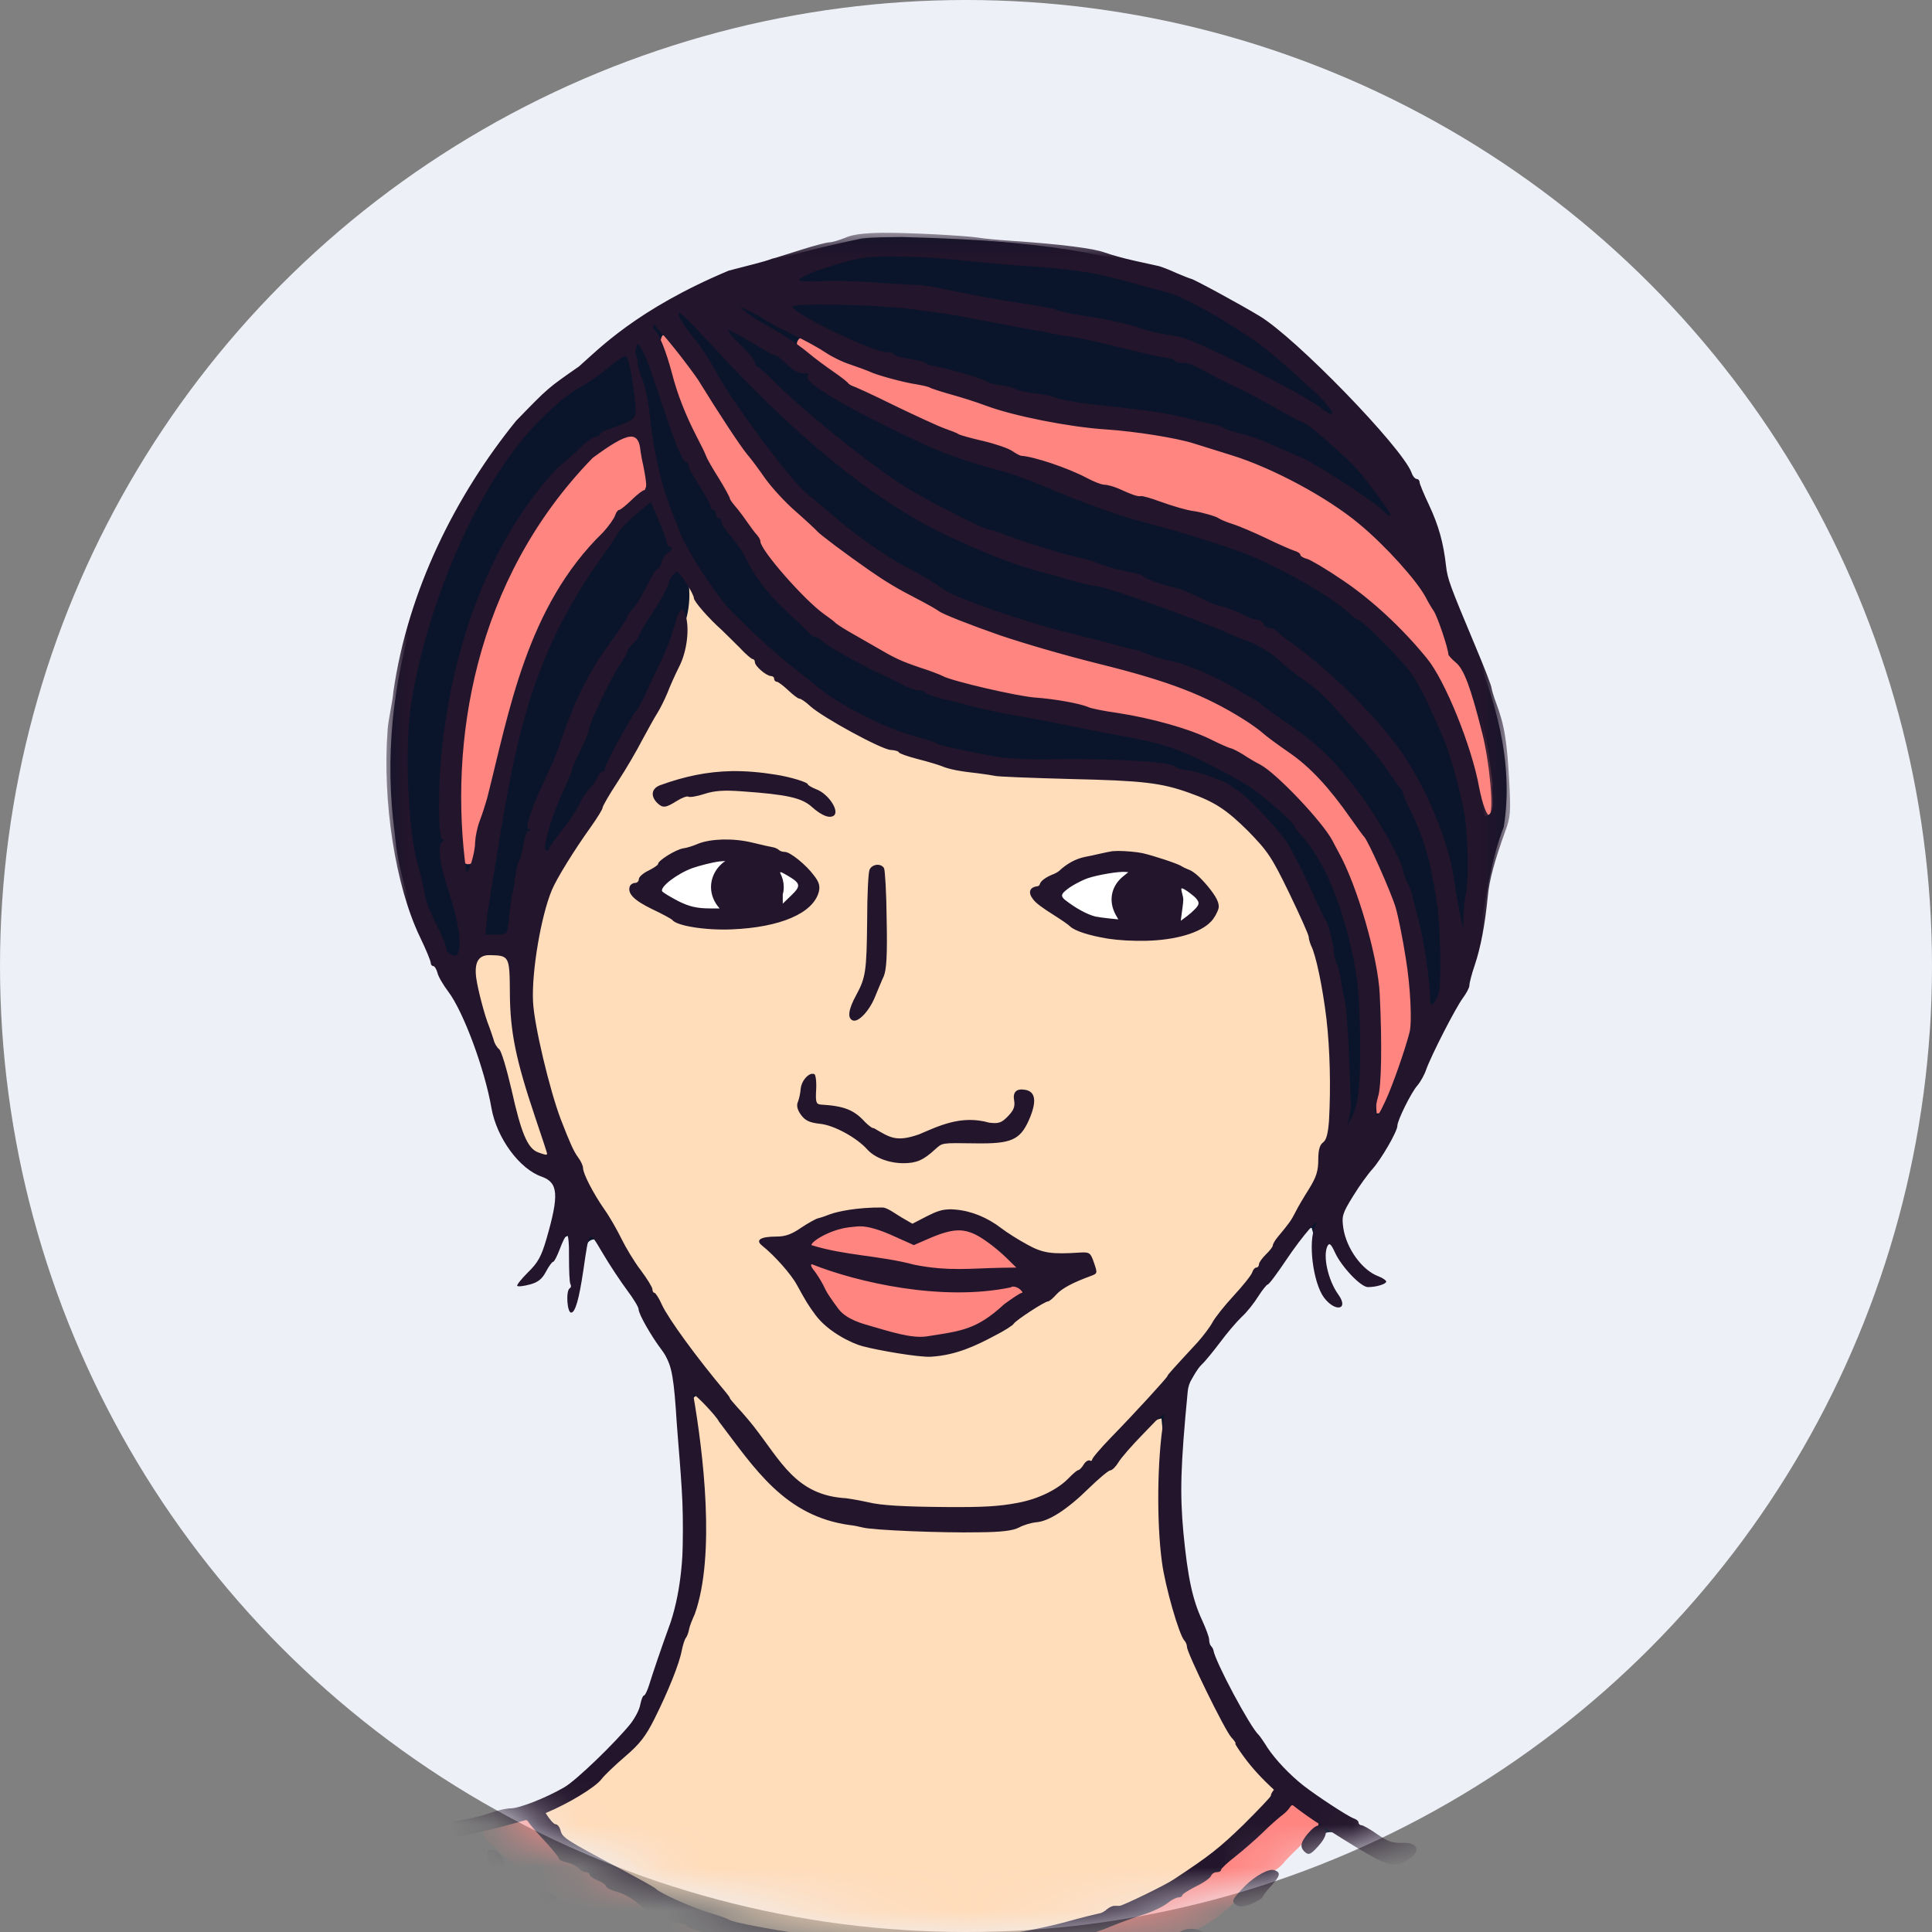 <svg xmlns="http://www.w3.org/2000/svg" xmlns:xlink="http://www.w3.org/1999/xlink" width="45" height="45" viewBox="0 0 45 45">
  <rect x="0" y="0" width="45" height="45" fill="#808080" stroke="none"/>
  <defs>
    <circle id="f-av-1-a" cx="22.5" cy="22.5" r="22.5"/>
    <polygon id="f-av-1-c" points="0 .912 26.174 .912 26.174 42.631 0 42.631"/>
  </defs>
  <g fill="none" fill-rule="evenodd">
    <mask id="f-av-1-b" fill="#fff">
      <use xlink:href="#f-av-1-a"/>
    </mask>
    <use fill="#EEF0F7" xlink:href="#f-av-1-a"/>
    <g mask="url(#f-av-1-b)">
      <g transform="translate(9 4)">
        <path fill="#FF8581" d="M21.123,38.025 C20.745,38.164 20.512,38.552 20.185,38.779 C19.335,39.601 18.347,40.284 17.22,40.656 C15.96,41.128 14.644,41.432 13.296,41.572 C12.363,41.671 11.431,41.705 10.499,41.589 C9.932,41.432 9.344,41.377 8.761,41.289 C8.106,41.161 7.451,40.989 6.834,40.722 C6.563,40.683 6.318,40.573 6.108,40.406 C5.608,40.067 5.058,39.834 4.565,39.484 C4.003,39.268 3.709,38.703 3.249,38.347 C2.932,38.363 2.605,38.479 2.305,38.596 C2.127,38.813 2.521,38.98 2.632,39.14 C3.377,39.801 4.148,40.467 5.036,40.934 C5.331,41.044 5.541,41.327 5.852,41.438 C6.169,41.644 6.551,41.682 6.895,41.816 C7.046,42.093 7.434,42.143 7.707,42.244 C7.867,42.305 7.9,42.06 8.056,42.143 C8.19,42.171 8.394,42.187 8.345,42.372 C8.549,42.605 8.922,42.61 9.204,42.687 C9.382,42.687 9.483,42.494 9.682,42.532 C9.849,42.532 10.083,42.443 10.209,42.559 C10.138,42.754 10.299,42.926 10.499,42.91 C10.715,42.905 11.076,43.088 11.187,42.821 C11.309,42.643 11.742,42.565 11.874,42.782 C11.886,43.115 12.314,42.981 12.53,42.976 C12.864,42.987 13.173,42.699 13.496,42.792 C13.813,42.976 14.212,42.771 14.528,42.681 C14.817,42.538 15.112,42.393 15.433,42.465 C15.828,42.443 16.26,42.338 16.504,42.011 C16.743,41.871 16.999,41.633 17.287,41.655 C17.57,41.827 17.876,41.522 18.12,41.388 C18.347,41.172 18.624,41.016 18.924,40.917 C19.396,40.683 19.78,40.305 20.135,39.923 C20.374,39.684 20.723,39.635 20.928,39.352 C21.201,39.058 21.533,38.796 21.745,38.464 C21.6,38.29 21.35,38.091 21.123,38.025"/>
        <path fill="#0A152B" d="M13.434,42.732 C13.301,42.732 13.179,42.787 13.056,42.82 C12.779,42.837 12.968,43.181 13.179,43.064 C13.373,43.104 13.801,42.837 13.434,42.732 M11.608,42.644 C11.475,42.638 11.326,42.676 11.23,42.776 C11.164,42.988 11.58,42.976 11.719,42.948 C12.092,42.942 11.83,42.604 11.608,42.644 M10.059,42.476 C9.859,42.482 9.654,42.499 9.465,42.56 C9.315,42.77 9.76,42.865 9.915,42.81 C10.126,42.865 10.398,42.426 10.059,42.476 M15.222,42.426 C15.022,42.426 14.823,42.499 14.649,42.604 C14.35,42.787 14.917,42.765 15.027,42.743 C15.234,42.81 15.538,42.46 15.222,42.426 M8.1,42.105 C8.077,42.105 8.056,42.111 8.033,42.115 C7.718,42.065 7.834,42.493 8.061,42.516 C8.394,42.644 8.4,42.111 8.1,42.105 M6.579,41.672 C6.551,41.672 6.53,41.672 6.513,41.683 C6.451,41.677 6.385,41.677 6.329,41.689 C6.257,41.838 6.612,42.038 6.778,41.972 C7.051,41.911 6.757,41.689 6.579,41.672 M17.298,41.643 C17.037,41.683 16.787,41.815 16.554,41.949 C16.204,42.06 16.615,42.348 16.787,42.161 C16.964,42.088 17.453,41.888 17.298,41.643 M18.807,40.988 C18.586,40.978 18.391,41.145 18.248,41.294 C18.009,41.511 18.402,41.494 18.519,41.389 C18.624,41.344 19.141,41.005 18.807,40.988 M5.03,40.961 C4.542,40.994 5.263,41.389 5.342,41.366 C5.485,41.244 5.214,40.95 5.03,40.961 M3.697,40.111 C3.682,40.111 3.659,40.117 3.636,40.129 L3.581,40.123 L3.52,40.129 C3.204,40.09 3.426,40.339 3.571,40.411 C3.814,40.745 3.982,40.096 3.697,40.111 M20.607,39.623 C20.284,39.724 20.001,40.012 19.818,40.289 C19.963,40.411 20.257,40.195 20.389,40.079 C20.446,39.979 20.878,39.662 20.607,39.623 M2.499,39.179 C2.444,39.263 2.444,39.418 2.477,39.517 C2.687,39.651 2.715,39.208 2.499,39.179 M12.002,1.521 C11.691,1.527 11.381,1.521 11.076,1.554 C9.227,1.938 7.351,2.471 5.768,3.559 C4.902,4.247 3.976,4.902 3.199,5.706 C0.939,8.344 -0.282,11.929 0.196,15.415 C0.328,17.053 1.201,18.486 1.911,19.934 C2.416,20.851 2.355,22.004 3.004,22.843 C3.226,23.259 3.831,23.292 3.97,23.748 C3.976,24.497 3.72,25.291 3.193,25.828 C3.17,25.973 3.604,25.757 3.659,25.601 C3.898,25.362 3.948,24.802 4.291,24.774 C4.381,25.301 4.27,25.868 4.32,26.413 C4.408,26.268 4.463,25.868 4.515,25.618 C4.614,25.396 4.542,24.841 4.875,24.869 C5.514,25.84 6.196,26.818 6.652,27.899 C7.017,29.587 6.868,31.346 6.918,33.062 C6.446,34.412 6.157,35.953 5.019,36.92 C4.264,37.808 3.132,38.158 2.038,38.396 C1.95,38.497 1.317,38.469 1.505,38.663 C2.043,38.734 2.599,38.446 3.138,38.369 C3.543,38.396 3.732,38.952 4.058,39.196 C4.53,39.502 5.019,39.817 5.529,40.055 C7.162,41.206 9.198,41.344 11.097,41.699 C13.007,41.71 14.949,41.444 16.771,40.833 C18.208,40.411 19.441,39.529 20.523,38.501 C20.823,38.142 21.189,37.787 21.55,38.302 C22.016,38.524 21.317,38.752 21.417,39.068 C21.567,39.168 21.755,38.835 21.822,38.713 C22.188,38.541 22.538,39.007 22.872,39.118 C23.154,39.29 23.804,39.54 23.886,39.03 C23.304,39.007 22.805,38.602 22.322,38.291 C20.979,37.581 20.03,36.314 19.424,34.927 C18.385,32.924 18.324,30.58 18.618,28.382 C19.146,27.306 20.091,26.495 20.756,25.519 C21.044,25.252 21.183,24.702 21.55,24.596 C21.722,25.118 21.588,25.773 21.932,26.245 C22.15,26.478 22.238,26.262 22.072,26.063 C21.917,25.735 21.705,25.213 21.966,24.936 C22.299,25.219 22.444,25.834 22.937,25.901 C23.237,25.929 23.126,25.763 22.921,25.668 C22.526,25.335 22.094,24.768 22.272,24.226 C23.181,22.804 23.953,21.3 24.709,19.785 C25.602,18.44 25.447,16.737 26.024,15.266 C26.274,13.74 25.813,12.191 25.197,10.802 C24.57,9.547 24.581,8.044 23.748,6.906 C22.421,5.173 20.845,3.542 18.857,2.626 C16.699,1.722 14.311,1.582 12.002,1.521"/>
        <path fill="#FFDCBA" d="M7.223,28.505 C6.94,28.66 7.24,29.055 7.206,29.309 C7.366,30.818 7.55,32.401 7.001,33.866 C6.623,35.005 6.285,36.265 5.313,37.048 C4.853,37.497 4.325,37.886 3.743,38.152 C3.537,38.424 3.991,38.502 4.043,38.729 C4.975,39.44 6.052,39.94 7.101,40.456 C8.438,41.006 9.904,41.172 11.33,41.367 C13.068,41.411 14.806,41.111 16.477,40.662 C17.109,40.434 17.747,40.234 18.309,39.845 C19.224,39.29 20.062,38.569 20.729,37.741 C19.546,36.387 18.735,34.699 18.242,32.978 C17.948,31.685 18.202,30.331 18.053,29.038 C17.665,29.11 17.426,29.626 17.092,29.87 C16.355,30.642 15.522,31.475 14.395,31.563 C13.123,31.679 11.836,31.608 10.581,31.396 C9.072,31.108 8.31,29.643 7.378,28.577 C7.334,28.537 7.284,28.499 7.223,28.505 M11.358,24.213 C11.691,24.236 11.981,24.448 12.285,24.541 C12.747,24.303 13.289,24.097 13.778,24.396 C14.483,24.685 15.077,25.346 15.904,25.275 C16.137,25.252 16.548,25.313 16.437,25.618 C15.377,26.107 14.512,26.973 13.406,27.372 C12.407,27.544 11.27,27.523 10.409,26.923 C9.782,26.406 9.515,25.579 8.894,25.046 C8.633,24.807 9.148,24.952 9.249,24.83 C9.887,24.553 10.508,24.209 11.213,24.219 C11.264,24.213 11.314,24.209 11.358,24.213 M9.893,21.117 C10.054,21.306 9.832,21.787 10.214,21.799 C10.98,21.787 11.446,22.748 12.241,22.509 C12.808,22.332 13.362,22.087 13.967,22.215 C14.361,22.292 14.772,21.91 14.695,21.522 C14.872,21.244 15.121,21.705 14.972,21.888 C14.867,22.354 14.411,22.61 13.956,22.555 C13.467,22.576 12.907,22.482 12.535,22.876 C12.052,23.12 11.446,22.998 11.087,22.593 C10.709,22.265 10.214,22.16 9.771,21.993 C9.582,21.772 9.676,21.283 9.893,21.117 M2.433,18.185 C2.194,18.202 1.961,18.38 2.011,18.651 C2.083,19.362 2.337,20.039 2.626,20.683 C2.882,21.361 2.91,22.154 3.336,22.765 C3.432,22.92 3.81,23.059 3.787,22.771 C3.415,21.6 2.971,20.412 2.96,19.174 C2.899,18.874 3.01,18.479 2.788,18.24 C2.715,18.191 2.622,18.191 2.538,18.191 C2.505,18.185 2.465,18.185 2.433,18.185 M11.425,16.21 L11.452,16.21 C11.591,16.92 11.53,17.719 11.536,18.463 C11.475,18.901 11.297,19.39 10.953,19.678 C10.732,19.728 10.97,19.362 10.97,19.273 C11.436,18.313 11.119,17.203 11.397,16.22 C11.402,16.215 11.414,16.21 11.425,16.21 M17.086,15.91 C17.898,15.971 18.924,16.176 19.262,17.025 C19.335,17.597 18.58,17.736 18.147,17.791 C17.264,17.869 16.265,17.885 15.56,17.241 C15.415,17.098 15.121,16.997 15.077,16.804 C15.599,16.286 16.332,15.893 17.086,15.91 M7.767,15.665 L7.933,15.665 C8.688,15.677 9.687,15.832 9.981,16.647 C9.998,17.18 9.31,17.369 8.883,17.453 C8.033,17.553 7.084,17.725 6.34,17.175 C6.151,17.031 5.84,16.942 5.735,16.726 C6.262,16.126 6.961,15.677 7.767,15.665 M8.211,14.05 C8.982,14.072 9.937,14.161 10.398,14.865 C10.098,15.037 9.976,14.632 9.693,14.617 C8.65,14.271 7.489,14.277 6.468,14.688 C6.24,14.699 6.207,14.355 6.457,14.344 C7.011,14.128 7.617,14.055 8.211,14.05 M7.04,9.586 C7.051,9.67 7.057,9.764 7.057,9.853 C7.057,10.13 7.007,10.398 6.912,10.619 C6.879,11.591 6.274,12.44 5.857,13.284 C5.508,13.906 5.141,14.516 4.763,15.121 C4.631,15.343 4.503,15.555 4.375,15.744 C4.253,15.937 4.131,16.137 4.009,16.326 C3.159,17.896 3.265,19.795 3.804,21.449 C4.031,22.316 4.453,23.103 4.836,23.903 C5.808,25.468 6.673,27.112 7.889,28.51 C8.572,29.276 9.077,30.275 9.993,30.802 C11.53,31.225 13.163,31.274 14.739,31.058 C15.948,30.785 16.693,29.681 17.537,28.871 C18.857,27.445 20.079,25.918 21.189,24.32 C21.522,23.842 21.772,23.309 21.838,22.727 C22.165,22.022 21.978,21.21 22.005,20.461 C21.966,18.674 21.372,16.869 20.24,15.476 C19.485,14.571 18.303,14.134 17.142,14.139 C15.366,14.011 13.551,14.121 11.874,13.429 C10.77,13.068 9.832,12.344 8.915,11.662 C8.222,11.047 7.544,10.375 7.04,9.586"/>
        <path fill="#FF8581" d="M9.722,25.268 C9.433,25.452 10.188,26.012 10.281,26.223 C10.726,26.984 11.708,27.129 12.513,27.15 C13.379,27.194 14.661,26.59 15.238,25.968 C15.255,25.607 14.312,26.002 14.101,25.99 C12.741,26.073 11.015,25.673 9.722,25.268 M10.904,24.525 C10.576,24.552 9.682,24.68 9.504,24.986 C9.582,25.324 10.537,25.158 10.793,25.257 C11.924,25.44 13.057,25.735 14.212,25.58 C14.367,25.601 15.156,25.735 14.95,25.513 C14.489,25.114 13.523,24.409 12.873,24.697 C12.524,24.829 12.18,25.018 11.847,24.736 C11.548,24.602 11.231,24.52 10.904,24.525"/>
        <path fill="#FFF" d="M17.31,16.037 C16.355,16.037 15.583,16.425 15.583,16.903 C15.583,17.386 16.355,17.775 17.31,17.775 C18.258,17.775 19.029,17.386 19.029,16.903 C19.029,16.425 18.258,16.037 17.31,16.037 M7.972,15.81 C7.023,15.81 6.251,16.198 6.251,16.675 C6.251,17.158 7.023,17.546 7.972,17.546 C8.927,17.546 9.699,17.158 9.699,16.675 C9.699,16.198 8.927,15.81 7.972,15.81"/>
        <path fill="#FF8581" d="M5.646,6.134 C4.853,6.344 4.337,7.095 3.843,7.704 C2.105,10.048 1.428,13.09 1.766,15.965 C1.778,16.231 2.11,16.148 2.078,15.904 C2.488,14.338 2.838,12.735 3.371,11.207 C3.904,9.731 4.92,8.521 6.018,7.422 C6.174,7.039 6.035,6.573 5.869,6.218 C5.814,6.157 5.724,6.134 5.646,6.134 L5.646,6.134 Z M9.67,3.875 L9.626,3.88 C9.387,4.108 9.882,4.285 10.004,4.436 C11.391,5.441 12.996,6.096 14.617,6.6 C15.944,6.99 17.198,7.594 18.552,7.916 C20.007,8.294 21.39,8.965 22.605,9.857 C23.609,10.613 24.536,11.58 24.903,12.812 C25.208,13.522 25.336,14.299 25.586,15.01 C25.886,14.972 25.724,14.5 25.764,14.261 C25.657,13.295 25.491,12.284 24.998,11.435 C24.597,10.819 24.486,10.048 23.976,9.486 C22.255,7.25 19.419,6.145 16.67,5.918 C14.844,5.729 13.106,5.112 11.358,4.597 C10.759,4.442 10.237,4.096 9.67,3.875 L9.67,3.875 Z M6.49,3.802 L6.429,3.814 C6.268,4.096 6.562,4.452 6.601,4.751 C7.067,6.134 7.75,7.433 8.622,8.598 C9.143,9.454 9.882,10.181 10.703,10.741 C12.468,11.923 14.611,12.24 16.655,12.59 C18.353,12.945 20.207,13.41 21.356,14.821 C22.339,15.942 22.826,17.409 23.015,18.868 C23.121,19.873 22.977,20.927 23.065,21.932 C23.371,21.96 23.359,21.449 23.499,21.238 C23.776,20.528 24.075,19.779 23.892,19.002 C23.77,16.963 22.843,14.983 21.273,13.673 C20.156,12.651 18.786,11.963 17.325,11.591 C15.238,11.008 13.057,10.502 11.275,9.204 C9.771,8.26 8.604,6.894 7.689,5.391 C7.296,4.868 6.99,4.236 6.49,3.808 L6.49,3.802 Z"/>
        <g transform="translate(0 .51)">
          <mask id="f-av-1-d" fill="#fff">
            <use xlink:href="#f-av-1-c"/>
          </mask>
          <path fill="#23152B" d="M13.406,42.161 C13.351,42.155 13.284,42.166 13.19,42.189 C13.062,42.228 12.919,42.289 12.873,42.321 C12.818,42.371 12.818,42.422 12.863,42.51 C12.94,42.661 12.995,42.665 13.112,42.554 C13.163,42.51 13.184,42.505 13.163,42.544 C13.135,42.589 13.19,42.621 13.307,42.621 C13.434,42.627 13.523,42.577 13.595,42.472 C13.69,42.327 13.685,42.31 13.562,42.222 C13.513,42.184 13.461,42.161 13.406,42.161 L13.406,42.161 Z M11.641,42.044 C11.536,42.039 11.408,42.067 11.28,42.122 C10.925,42.289 11.175,42.583 11.625,42.527 C11.914,42.493 11.958,42.461 11.958,42.277 C11.958,42.132 11.824,42.05 11.641,42.044 L11.641,42.044 Z M9.949,41.872 C9.905,41.878 9.859,41.889 9.815,41.905 C9.727,41.945 9.593,41.96 9.527,41.955 C9.46,41.945 9.387,41.966 9.36,42.006 C9.166,42.306 9.809,42.505 10.193,42.266 C10.459,42.1 10.248,41.844 9.949,41.872 L9.949,41.872 Z M15.243,41.828 C15.1,41.828 14.85,41.911 14.605,42.044 C14.456,42.122 14.456,42.128 14.506,42.26 C14.544,42.367 14.978,42.361 15.261,42.249 C15.455,42.178 15.499,41.983 15.35,41.855 C15.327,41.838 15.295,41.828 15.243,41.828 L15.243,41.828 Z M7.951,41.544 C7.861,41.54 7.828,41.567 7.828,41.622 C7.828,41.672 7.8,41.717 7.762,41.717 C7.728,41.717 7.701,41.75 7.701,41.788 C7.701,41.834 7.745,41.844 7.8,41.823 C7.861,41.8 7.884,41.811 7.855,41.855 C7.806,41.939 8.012,42.105 8.161,42.111 C8.222,42.111 8.31,42.027 8.367,41.916 C8.484,41.683 8.411,41.599 8.061,41.555 C8.016,41.544 7.978,41.544 7.951,41.544 L7.951,41.544 Z M6.468,41.112 C6.434,41.112 6.407,41.118 6.407,41.133 C6.407,41.162 6.362,41.173 6.312,41.15 C6.257,41.133 6.213,41.128 6.213,41.15 C6.213,41.395 6.64,41.639 6.856,41.523 C7.001,41.445 7.028,41.295 6.918,41.223 C6.818,41.162 6.585,41.106 6.468,41.112 L6.468,41.112 Z M17.197,41.045 C17.148,41.051 17.098,41.067 17.048,41.095 C16.959,41.145 16.765,41.244 16.615,41.317 C16.294,41.473 16.238,41.689 16.504,41.756 C16.731,41.817 17.398,41.462 17.426,41.273 C17.448,41.128 17.337,41.034 17.197,41.045 L17.197,41.045 Z M18.786,40.417 C18.618,40.407 18.508,40.451 18.319,40.606 C17.826,41.028 18.231,41.234 18.746,40.824 C18.918,40.69 19.046,40.551 19.029,40.512 C19.019,40.474 18.907,40.429 18.786,40.417 L18.786,40.417 Z M5.103,40.362 C5.057,40.362 5.008,40.367 4.952,40.379 C4.758,40.429 4.736,40.667 4.925,40.717 C4.996,40.734 5.052,40.778 5.052,40.812 C5.052,40.845 5.086,40.856 5.118,40.829 C5.158,40.807 5.231,40.829 5.286,40.873 C5.447,41.007 5.525,40.856 5.407,40.623 C5.325,40.446 5.231,40.367 5.103,40.362 L5.103,40.362 Z M3.575,39.545 C3.464,39.545 3.359,39.557 3.298,39.596 C3.176,39.674 3.443,39.968 3.687,40.029 C3.804,40.062 3.848,40.035 3.898,39.907 C3.93,39.813 3.959,39.718 3.959,39.685 C3.959,39.607 3.764,39.552 3.575,39.545 L3.575,39.545 Z M20.628,39.042 C20.456,39.052 20.14,39.252 19.907,39.513 C19.696,39.746 19.684,39.779 19.785,39.852 C19.873,39.918 19.946,39.913 20.152,39.835 C20.29,39.773 20.406,39.707 20.406,39.68 C20.406,39.657 20.496,39.54 20.601,39.424 C20.817,39.185 20.84,39.108 20.689,39.052 C20.673,39.047 20.651,39.042 20.628,39.042 L20.628,39.042 Z M2.448,38.57 C2.343,38.57 2.337,38.602 2.377,38.814 C2.421,39.074 2.505,39.169 2.637,39.118 C2.865,39.03 2.71,38.575 2.448,38.57 L2.448,38.57 Z M21.716,38.008 C21.65,38.014 21.577,38.07 21.483,38.175 C21.283,38.402 21.267,38.519 21.405,38.637 C21.483,38.702 21.533,38.681 21.694,38.503 C21.911,38.27 21.944,38.081 21.777,38.014 C21.755,38.008 21.739,38.003 21.716,38.008 L21.716,38.008 Z M7.145,27.967 C7.206,27.967 7.689,28.477 7.745,28.6 C8.572,29.683 9.271,30.809 10.808,31.014 C10.875,31.018 11.009,31.048 11.097,31.069 C11.33,31.131 12.94,31.197 13.801,31.18 C14.328,31.176 14.594,31.142 14.733,31.069 C14.844,31.008 15.022,30.959 15.127,30.947 C15.421,30.932 15.86,30.647 16.349,30.166 C16.588,29.933 16.821,29.738 16.859,29.738 C16.903,29.738 16.987,29.654 17.048,29.555 C17.104,29.455 17.375,29.144 17.648,28.867 C18.12,28.372 18.137,28.361 18.103,28.571 C17.953,29.455 17.936,30.937 18.064,31.875 C18.137,32.435 18.464,33.573 18.586,33.701 C18.618,33.734 18.647,33.801 18.647,33.85 C18.647,33.99 19.529,35.794 19.679,35.955 C19.751,36.033 19.797,36.099 19.774,36.099 C19.757,36.099 19.846,36.238 19.973,36.41 C20.167,36.677 20.4,36.926 20.673,37.176 C20.634,37.225 20.601,37.275 20.601,37.315 C20.601,37.342 20.312,37.642 19.968,37.986 C19.401,38.536 19.168,38.719 18.341,39.263 C18.147,39.397 17.17,39.869 17.081,39.88 L16.959,39.88 C16.909,39.88 16.832,39.918 16.781,39.962 C16.737,40.006 16.655,40.052 16.599,40.058 C16.548,40.068 16.177,40.157 15.782,40.268 C14.701,40.556 12.68,40.834 11.719,40.824 C11.498,40.818 11.137,40.784 10.915,40.745 C10.686,40.701 10.214,40.623 9.859,40.568 C8.822,40.407 8.061,40.262 7.989,40.207 C7.955,40.184 7.75,40.107 7.539,40.046 C7.162,39.941 6.346,39.574 6.279,39.485 C6.262,39.458 5.869,39.241 5.407,38.996 C4.192,38.352 4.098,38.291 4.058,38.131 C4.037,38.047 3.986,37.981 3.942,37.981 C3.898,37.981 3.798,37.865 3.709,37.72 C4.23,37.504 4.87,37.12 5.013,36.926 C5.08,36.838 5.325,36.604 5.558,36.404 C5.896,36.116 6.041,35.932 6.245,35.522 C6.562,34.889 6.824,34.24 6.879,33.934 C6.906,33.806 6.946,33.673 6.979,33.634 C7.007,33.596 7.04,33.505 7.051,33.434 C7.062,33.369 7.124,33.212 7.183,33.085 C7.672,31.709 7.378,29.31 7.145,27.967 L7.145,27.967 Z M9.909,24.936 C10.953,25.353 12.929,25.813 14.544,25.475 C14.584,25.441 14.667,25.458 14.739,25.507 C14.806,25.557 14.833,25.603 14.8,25.603 C14.766,25.603 14.584,25.725 14.389,25.868 C13.74,26.468 13.385,26.491 12.585,26.617 C12.224,26.674 11.67,26.485 11.309,26.384 C11.097,26.323 10.72,26.229 10.526,25.974 C10.386,25.786 10.254,25.591 10.231,25.536 C10.159,25.374 10.031,25.164 9.937,25.053 C9.893,24.992 9.876,24.942 9.909,24.936 L9.909,24.936 Z M11.026,24.054 C11.225,24.048 11.536,24.148 11.868,24.304 L12.285,24.491 L12.613,24.348 C13.263,24.065 13.523,24.075 14,24.42 C14.122,24.503 14.328,24.675 14.451,24.797 L14.672,25.014 L14.323,25.019 C13.635,25.03 13.091,25.108 12.296,24.948 C11.475,24.73 10.676,24.736 9.899,24.491 C9.899,24.403 10.337,24.126 10.787,24.075 C10.887,24.065 10.959,24.054 11.026,24.054 L11.026,24.054 Z M11.559,23.615 C10.959,23.609 10.503,23.71 10.337,23.771 C10.243,23.809 10.115,23.853 10.059,23.865 C10.004,23.876 9.826,23.976 9.66,24.086 C9.443,24.237 9.294,24.292 9.087,24.292 C8.722,24.292 8.589,24.369 8.744,24.497 C9.038,24.73 9.427,25.169 9.559,25.414 C9.782,25.819 9.826,25.891 9.998,26.124 C10.298,26.524 10.858,26.785 11.091,26.846 C11.442,26.94 12.386,27.106 12.68,27.091 C13.28,27.056 13.751,26.823 14.178,26.596 C14.395,26.485 14.588,26.363 14.611,26.323 C14.661,26.241 15.333,25.802 15.411,25.802 C15.438,25.802 15.528,25.729 15.604,25.641 C15.738,25.496 15.988,25.364 16.399,25.213 C16.565,25.152 16.565,25.147 16.481,24.902 C16.404,24.675 16.376,24.653 16.183,24.663 C15.488,24.709 15.289,24.68 14.922,24.476 C14.716,24.365 14.445,24.192 14.323,24.098 C14,23.848 13.618,23.693 13.257,23.664 C13.196,23.659 13.14,23.654 13.091,23.659 C12.934,23.664 12.802,23.71 12.596,23.815 L12.252,23.993 L12.002,23.848 C11.868,23.771 11.675,23.62 11.559,23.615 L11.559,23.615 Z M9.915,20.501 C9.798,20.512 9.666,20.684 9.649,20.851 C9.643,20.956 9.61,21.095 9.582,21.162 C9.549,21.244 9.571,21.34 9.66,21.462 C9.76,21.594 9.859,21.639 10.104,21.666 C10.432,21.7 10.953,21.989 11.198,22.26 C11.37,22.455 11.708,22.583 12.04,22.583 C12.34,22.583 12.502,22.516 12.768,22.272 C12.963,22.1 12.902,22.111 13.74,22.121 C14.544,22.132 14.756,22.044 14.961,21.588 C15.155,21.151 15.127,20.912 14.873,20.873 C14.672,20.839 14.584,20.929 14.622,21.128 C14.644,21.267 14.611,21.349 14.478,21.489 C14.328,21.644 14.262,21.666 14.04,21.639 C13.379,21.45 12.846,21.727 12.407,21.911 C11.868,22.1 11.725,21.983 11.353,21.766 C11.33,21.781 11.242,21.716 11.152,21.628 C10.892,21.34 10.665,21.25 10.109,21.217 C10.01,21.206 9.993,21.156 10.01,20.868 C10.021,20.679 9.998,20.518 9.966,20.507 C9.949,20.501 9.932,20.501 9.915,20.501 L9.915,20.501 Z M2.41,17.737 C2.865,17.747 2.87,17.758 2.876,18.625 C2.882,19.523 3.015,20.173 3.459,21.494 C3.615,21.955 3.743,22.344 3.743,22.36 C3.743,22.4 3.703,22.394 3.525,22.327 C3.287,22.233 3.138,21.878 2.916,20.878 C2.804,20.396 2.677,19.963 2.626,19.928 C2.576,19.89 2.515,19.791 2.494,19.695 C2.465,19.607 2.421,19.474 2.393,19.401 C2.293,19.162 2.133,18.553 2.093,18.274 C2.043,17.903 2.144,17.731 2.41,17.737 L2.41,17.737 Z M18.536,16.183 C18.58,16.183 18.819,16.36 18.869,16.427 C18.952,16.532 18.935,16.576 18.746,16.748 C18.691,16.798 18.609,16.859 18.569,16.887 L18.502,16.937 L18.536,16.681 C18.569,16.443 18.569,16.427 18.536,16.305 C18.508,16.194 18.508,16.177 18.536,16.183 L18.536,16.183 Z M17.22,15.799 L17.281,15.805 L17.17,15.894 C16.882,16.121 16.809,16.471 16.987,16.798 L17.048,16.904 L16.832,16.882 C16.71,16.87 16.571,16.849 16.515,16.838 C16.315,16.788 16.044,16.637 15.81,16.453 C15.71,16.372 15.71,16.32 15.828,16.227 C15.927,16.138 16.171,16.005 16.326,15.949 C16.548,15.871 17.054,15.783 17.22,15.799 L17.22,15.799 Z M11.414,15.633 C11.347,15.644 11.28,15.682 11.253,15.749 C11.225,15.81 11.198,16.332 11.198,16.909 C11.186,18.119 11.164,18.259 10.942,18.669 C10.759,19.002 10.732,19.208 10.864,19.258 C10.992,19.307 11.247,19.04 11.381,18.708 C11.446,18.553 11.536,18.33 11.586,18.225 C11.647,18.075 11.67,17.737 11.652,16.909 C11.647,16.293 11.614,15.755 11.591,15.711 C11.553,15.65 11.486,15.627 11.414,15.633 L11.414,15.633 Z M9.188,15.805 C9.21,15.805 9.259,15.839 9.36,15.894 C9.649,16.066 9.66,16.127 9.427,16.349 L9.232,16.538 L9.232,16.32 C9.249,16.265 9.255,16.21 9.255,16.154 C9.255,16.038 9.227,15.927 9.171,15.822 C9.171,15.81 9.171,15.805 9.183,15.805 L9.188,15.805 Z M7.894,15.544 C7.683,15.688 7.561,15.915 7.561,16.154 C7.561,16.332 7.634,16.509 7.762,16.649 L7.544,16.649 C7.229,16.649 7.051,16.605 6.795,16.477 C6.612,16.381 6.446,16.282 6.423,16.249 C6.368,16.148 6.773,15.839 7.124,15.711 C7.301,15.65 7.584,15.577 7.762,15.554 C7.817,15.549 7.85,15.549 7.894,15.544 L7.894,15.544 Z M17.048,15.31 C16.993,15.31 16.943,15.316 16.909,15.316 C16.865,15.321 16.731,15.35 16.609,15.377 C16.493,15.405 16.338,15.438 16.271,15.449 C16.055,15.493 15.849,15.606 15.666,15.778 C15.644,15.799 15.572,15.839 15.499,15.866 C15.344,15.932 15.243,16.011 15.222,16.077 C15.211,16.116 15.194,16.127 15.161,16.133 C14.983,16.154 14.939,16.276 15.056,16.427 C15.127,16.526 15.255,16.62 15.589,16.832 C15.738,16.926 15.889,17.031 15.921,17.065 C16.038,17.176 16.37,17.281 16.804,17.353 C17.06,17.392 17.375,17.409 17.692,17.403 C18.385,17.386 18.958,17.22 19.207,16.954 C19.279,16.882 19.357,16.742 19.38,16.654 C19.413,16.538 19.335,16.381 19.136,16.138 C18.941,15.904 18.79,15.778 18.67,15.738 C18.624,15.722 18.557,15.688 18.519,15.665 C18.447,15.61 17.858,15.417 17.608,15.361 C17.476,15.333 17.22,15.31 17.048,15.31 L17.048,15.31 Z M7.834,15.044 C7.611,15.05 7.406,15.083 7.256,15.144 C7.156,15.189 7.001,15.239 6.912,15.25 C6.74,15.277 6.329,15.533 6.329,15.61 C6.329,15.638 6.23,15.705 6.108,15.766 C5.98,15.827 5.88,15.915 5.88,15.965 C5.88,16.016 5.84,16.055 5.791,16.055 C5.741,16.055 5.685,16.093 5.668,16.138 C5.613,16.305 5.768,16.46 6.19,16.666 C6.429,16.777 6.635,16.893 6.656,16.914 C6.751,17.054 7.433,17.163 8.039,17.137 C9.166,17.092 9.937,16.765 10.071,16.265 C10.104,16.133 10.082,16.038 9.96,15.883 C9.777,15.633 9.404,15.333 9.282,15.333 C9.232,15.333 9.171,15.316 9.143,15.289 C9.122,15.266 9.066,15.239 9.021,15.228 C8.977,15.222 8.755,15.172 8.528,15.117 C8.3,15.061 8.061,15.039 7.834,15.044 L7.834,15.044 Z M8.033,13.451 C7.479,13.463 6.956,13.568 6.379,13.778 C6.179,13.851 6.146,14.023 6.301,14.185 C6.434,14.317 6.501,14.311 6.757,14.15 C6.879,14.072 7.001,14.028 7.028,14.045 C7.062,14.067 7.229,14.04 7.401,13.984 C7.639,13.906 7.861,13.889 8.3,13.923 C9.326,13.996 9.676,14.072 9.909,14.284 C10.143,14.494 10.331,14.561 10.426,14.483 C10.554,14.372 10.293,13.984 10.025,13.879 C9.909,13.834 9.815,13.778 9.815,13.757 C9.815,13.711 9.404,13.585 9.072,13.534 C8.705,13.474 8.361,13.446 8.033,13.451 L8.033,13.451 Z M6.773,8.81 C6.834,8.81 7.162,9.327 7.162,9.421 C7.162,9.499 7.512,9.899 7.811,10.164 C7.894,10.243 8.083,10.432 8.228,10.575 C8.367,10.726 8.505,10.842 8.533,10.842 C8.56,10.842 8.583,10.875 8.583,10.915 C8.583,11.003 8.843,11.23 8.955,11.236 C8.999,11.236 9.032,11.264 9.032,11.303 C9.032,11.337 9.06,11.369 9.093,11.369 C9.122,11.369 9.244,11.459 9.355,11.564 C9.471,11.675 9.588,11.763 9.62,11.763 C9.654,11.763 9.771,11.841 9.876,11.941 C10.165,12.202 11.519,12.941 11.742,12.957 C11.847,12.962 11.935,12.991 11.935,13.012 C11.935,13.035 12.13,13.107 12.369,13.168 C12.613,13.23 12.863,13.306 12.934,13.335 C13.102,13.407 13.362,13.457 13.773,13.501 C13.95,13.524 14.134,13.551 14.178,13.562 C14.223,13.579 15.016,13.61 15.948,13.635 C17.619,13.673 18.047,13.723 18.697,13.956 C19.296,14.167 19.568,14.351 20.062,14.838 C20.528,15.316 20.618,15.444 21.029,16.293 C21.277,16.808 21.483,17.264 21.483,17.315 C21.483,17.365 21.512,17.453 21.539,17.518 C21.65,17.731 21.806,18.48 21.894,19.208 C21.978,19.928 21.999,20.807 21.955,21.594 C21.932,21.894 21.894,22.044 21.816,22.1 C21.739,22.155 21.705,22.277 21.705,22.505 C21.705,22.761 21.661,22.904 21.489,23.183 C21.367,23.376 21.222,23.62 21.172,23.725 C21.078,23.909 21.039,23.97 20.756,24.308 C20.695,24.381 20.645,24.47 20.645,24.503 C20.645,24.531 20.572,24.624 20.484,24.709 C20.395,24.797 20.324,24.898 20.324,24.936 C20.324,24.979 20.295,25.014 20.263,25.014 C20.229,25.014 20.184,25.064 20.167,25.125 C20.146,25.192 19.951,25.435 19.735,25.669 C19.518,25.903 19.296,26.185 19.241,26.29 C19.185,26.396 19.029,26.602 18.897,26.751 C18.286,27.412 18.192,27.517 18.192,27.54 C18.192,27.572 17.43,28.405 16.871,28.978 C16.626,29.232 16.426,29.465 16.437,29.494 C16.449,29.521 16.426,29.532 16.393,29.511 C16.355,29.488 16.288,29.526 16.244,29.597 C16.198,29.677 16.137,29.732 16.116,29.732 C16.088,29.732 15.988,29.82 15.889,29.921 C15.639,30.181 15.188,30.404 14.711,30.493 C14.279,30.576 13.906,30.598 13.068,30.592 C12.075,30.586 11.513,30.554 11.225,30.481 C11.137,30.46 10.904,30.414 10.709,30.387 C9.538,30.321 9.194,29.526 8.549,28.705 C8.444,28.571 8.277,28.378 8.178,28.273 C8.083,28.166 8,28.072 8,28.055 C8,28.038 7.955,27.979 7.905,27.918 C7.24,27.129 6.568,26.207 6.417,25.88 C6.352,25.729 6.268,25.603 6.245,25.603 C6.218,25.603 6.196,25.563 6.196,25.519 C6.196,25.475 6.073,25.274 5.924,25.075 C5.774,24.881 5.575,24.547 5.474,24.342 C5.374,24.136 5.197,23.826 5.074,23.654 C4.819,23.288 4.58,22.827 4.58,22.694 C4.58,22.644 4.53,22.532 4.463,22.444 C4.364,22.31 4.281,22.127 4.064,21.567 C3.804,20.889 3.437,19.351 3.415,18.813 C3.382,18.108 3.604,16.815 3.854,16.221 C3.965,15.955 4.364,15.306 4.758,14.756 C4.908,14.544 5.036,14.339 5.036,14.301 C5.036,14.267 5.191,13.996 5.386,13.701 C5.575,13.413 5.835,12.968 5.963,12.718 C6.096,12.474 6.251,12.189 6.312,12.097 C6.373,12.002 6.478,11.791 6.545,11.631 C6.606,11.469 6.734,11.186 6.824,11.008 C7.007,10.648 7.067,10.093 6.962,9.803 C6.879,9.587 6.818,9.671 6.673,10.187 C6.612,10.387 6.484,10.709 6.39,10.909 C6.291,11.108 6.14,11.413 6.062,11.597 C5.985,11.774 5.88,11.969 5.835,12.025 C5.685,12.208 5.097,13.279 5.097,13.373 C5.097,13.423 5.069,13.468 5.03,13.468 C4.996,13.468 4.947,13.518 4.925,13.579 C4.897,13.646 4.814,13.768 4.731,13.862 C4.647,13.95 4.536,14.128 4.475,14.25 C4.414,14.378 4.247,14.639 4.092,14.828 C3.942,15.016 3.81,15.205 3.793,15.255 C3.776,15.3 3.737,15.316 3.709,15.289 C3.636,15.216 3.854,14.489 4.104,13.946 C4.225,13.69 4.326,13.446 4.326,13.413 C4.326,13.373 4.414,13.174 4.52,12.962 C4.625,12.758 4.713,12.545 4.713,12.502 C4.713,12.363 5.202,11.331 5.413,11.014 C5.525,10.854 5.613,10.692 5.613,10.659 C5.613,10.626 5.674,10.548 5.747,10.481 C5.813,10.413 5.874,10.336 5.874,10.309 C5.874,10.281 6.012,10.042 6.19,9.776 C6.362,9.515 6.524,9.226 6.551,9.138 C6.601,8.955 6.702,8.81 6.773,8.81 L6.773,8.81 Z M6.157,7.184 L6.346,7.616 C6.446,7.861 6.534,8.094 6.534,8.139 C6.54,8.183 6.562,8.216 6.591,8.222 C6.684,8.222 6.652,8.333 6.551,8.372 C6.501,8.394 6.44,8.483 6.413,8.577 C6.39,8.672 6.352,8.743 6.324,8.743 C6.291,8.743 6.224,8.833 6.169,8.944 C6.113,9.049 6.018,9.232 5.957,9.343 C5.901,9.46 5.796,9.604 5.735,9.671 C5.668,9.738 5.613,9.82 5.613,9.855 C5.613,9.887 5.43,10.164 5.208,10.464 C4.725,11.124 4.408,11.757 4.087,12.68 C3.93,13.19 3.648,13.717 3.47,14.145 C3.298,14.584 3.254,14.756 3.309,14.794 C3.371,14.834 3.371,14.844 3.309,14.844 C3.271,14.844 3.216,14.983 3.193,15.155 C3.165,15.327 3.12,15.499 3.093,15.539 C3.065,15.571 3.021,15.749 2.998,15.927 C2.977,16.11 2.949,16.271 2.937,16.288 C2.926,16.305 2.899,16.515 2.87,16.748 C2.849,16.981 2.815,17.193 2.799,17.214 C2.788,17.237 2.671,17.26 2.544,17.26 L2.305,17.26 L2.349,16.788 C2.966,13.035 3.159,10.959 5.214,8.189 C5.241,8.149 5.319,8.033 5.38,7.922 C5.447,7.817 5.646,7.606 5.829,7.456 L6.157,7.184 Z M5.668,5.662 C5.697,5.658 5.718,5.658 5.735,5.662 C5.829,5.68 5.884,5.763 5.907,5.907 C5.924,6.046 5.957,6.229 5.98,6.318 C6.068,6.757 6.073,6.906 6.007,6.906 C5.974,6.906 5.835,7.012 5.707,7.139 C5.58,7.261 5.452,7.368 5.418,7.368 C5.391,7.368 5.347,7.429 5.325,7.5 C5.302,7.571 5.174,7.75 5.047,7.889 C3.26,9.622 2.855,12.091 2.349,14.072 C2.305,14.229 2.227,14.473 2.171,14.617 C2.116,14.761 2.072,14.983 2.066,15.111 C2.066,15.367 1.905,15.877 1.86,15.787 C1.449,12.808 2.033,9.005 4.803,6.157 C5.231,5.84 5.502,5.68 5.668,5.662 L5.668,5.662 Z M5.58,3.781 C5.613,3.792 5.68,4.018 5.718,4.287 C5.762,4.558 5.802,4.881 5.802,5.007 C5.808,5.252 5.785,5.269 5.214,5.475 C5.08,5.519 4.969,5.58 4.969,5.607 C4.969,5.635 4.925,5.662 4.875,5.662 C4.824,5.662 4.658,5.779 4.503,5.93 C4.353,6.079 4.119,6.285 3.986,6.39 C1.982,8.51 1.178,11.885 1.228,14.5 C1.239,14.855 1.266,15.044 1.317,15.044 C1.361,15.044 1.356,15.067 1.3,15.1 C1.184,15.178 1.239,15.606 1.444,16.232 C1.778,17.237 1.795,17.915 1.489,17.714 C1.422,17.676 1.378,17.619 1.394,17.592 C1.411,17.564 1.323,17.331 1.189,17.076 C1.061,16.821 0.951,16.559 0.939,16.498 C0.922,16.437 0.911,16.387 0.906,16.387 C0.901,16.387 0.884,16.299 0.867,16.188 C0.85,16.082 0.794,15.843 0.739,15.665 C0.494,14.844 0.412,12.779 0.59,11.797 C0.995,9.371 2.221,6.562 3.67,5.181 C3.714,5.135 3.869,4.997 4.014,4.864 C4.159,4.736 4.398,4.564 4.542,4.492 C4.686,4.415 4.969,4.22 5.164,4.054 C5.357,3.892 5.546,3.77 5.58,3.781 L5.58,3.781 Z M5.84,3.51 C5.936,3.51 6.079,3.859 6.423,4.908 C6.723,5.807 6.9,6.251 6.979,6.251 C7.007,6.251 7.034,6.291 7.034,6.335 C7.034,6.379 7.151,6.59 7.29,6.806 C7.433,7.022 7.55,7.24 7.55,7.284 C7.55,7.328 7.578,7.368 7.611,7.368 C7.651,7.368 7.678,7.412 7.678,7.467 C7.678,7.517 7.706,7.561 7.745,7.561 C7.777,7.561 7.806,7.601 7.806,7.651 C7.806,7.7 7.911,7.849 8.033,7.994 C8.155,8.139 8.306,8.344 8.356,8.461 C8.555,8.883 8.883,9.322 9.255,9.666 C9.465,9.865 9.704,10.088 9.782,10.17 C9.853,10.254 9.943,10.321 9.976,10.321 C10.01,10.321 10.077,10.353 10.121,10.397 C10.231,10.514 10.975,10.936 11.486,11.175 C11.714,11.281 11.985,11.413 12.086,11.469 C12.185,11.52 12.319,11.564 12.38,11.564 C12.441,11.564 12.518,11.591 12.552,11.625 C12.585,11.658 12.747,11.713 12.902,11.753 C13.062,11.791 13.423,11.88 13.712,11.958 C13.994,12.03 14.5,12.135 14.838,12.189 C15.178,12.246 15.71,12.351 16.032,12.418 C16.349,12.485 16.787,12.569 16.998,12.607 C17.986,12.779 18.391,12.907 19.063,13.24 C19.451,13.434 19.929,13.696 20.118,13.824 C20.446,14.04 21.161,14.672 21.161,14.75 C21.161,14.767 21.222,14.85 21.294,14.928 C21.816,15.488 22.249,16.494 22.521,17.797 C22.627,18.32 22.666,18.746 22.677,19.569 C22.694,20.706 22.643,21.233 22.482,21.523 L22.383,21.7 L22.427,21.506 C22.45,21.395 22.471,21.278 22.465,21.239 C22.465,21.206 22.444,20.69 22.421,20.096 C22.4,19.502 22.354,18.914 22.322,18.786 C22.288,18.658 22.249,18.442 22.232,18.314 C22.217,18.181 22.171,18.014 22.138,17.947 C22.1,17.874 22.072,17.758 22.072,17.692 C22.072,17.518 21.938,16.998 21.871,16.914 C21.844,16.876 21.678,16.538 21.512,16.154 C21.338,15.778 21.105,15.321 20.994,15.138 C20.79,14.817 20.04,14.023 19.824,13.9 C19.757,13.868 19.696,13.824 19.674,13.795 C19.608,13.711 18.886,13.451 18.674,13.434 C18.552,13.429 18.408,13.384 18.353,13.335 C18.225,13.23 16.821,13.151 15.482,13.174 C14.939,13.184 14.433,13.157 14.128,13.102 C13.123,12.907 12.934,12.863 12.823,12.808 C12.768,12.773 12.502,12.691 12.235,12.619 C11.685,12.474 10.609,11.935 10.159,11.58 C9.026,10.687 8.944,10.615 8.077,9.771 C7.728,9.433 7.001,8.327 6.828,7.872 C6.757,7.683 6.673,7.473 6.646,7.4 C6.407,6.812 6.218,5.985 6.129,5.12 C6.096,4.808 6.018,4.436 5.951,4.303 C5.89,4.165 5.84,3.959 5.846,3.842 C5.752,3.647 5.829,3.615 5.84,3.51 L5.84,3.51 Z M7.961,3.187 C7.978,3.171 8.216,3.288 8.484,3.454 C8.755,3.62 8.999,3.76 9.038,3.76 C9.072,3.76 9.149,3.809 9.215,3.876 C9.477,4.119 9.593,4.197 9.731,4.186 C9.826,4.176 9.849,4.197 9.809,4.247 C9.693,4.386 10.732,5.003 12.453,5.807 C12.951,6.04 13.461,6.224 14.195,6.424 C14.617,6.535 14.961,6.663 15.61,6.94 C15.994,7.101 16.504,7.29 16.964,7.45 C17.249,7.545 17.365,7.578 18.158,7.794 C18.775,7.962 19.812,8.3 20.129,8.434 C21.1,8.856 22.11,9.454 22.505,9.843 C22.549,9.887 22.61,9.926 22.639,9.926 C22.704,9.926 23.51,10.72 23.798,11.075 C23.993,11.308 24.232,11.774 24.631,12.712 C24.774,13.046 24.998,13.845 25.097,14.383 C25.191,14.867 25.219,15.904 25.152,16.255 C25.114,16.437 25.086,16.715 25.086,16.876 C25.086,17.153 25.074,17.143 24.992,16.715 C24.942,16.46 24.891,16.154 24.875,16.026 C24.77,15.216 24.337,14.095 23.775,13.207 C23.243,12.351 21.966,11.07 20.994,10.403 C20.878,10.326 20.767,10.225 20.74,10.193 C20.717,10.154 20.645,10.12 20.584,10.12 C20.517,10.12 20.446,10.076 20.429,10.021 C20.406,9.971 20.345,9.926 20.29,9.926 C20.234,9.926 20.14,9.899 20.079,9.865 C19.818,9.732 19.474,9.599 19.396,9.599 C19.346,9.599 19.141,9.509 18.93,9.404 C18.719,9.299 18.469,9.199 18.37,9.177 C18.131,9.133 17.725,8.992 17.625,8.915 C17.575,8.877 17.486,8.844 17.43,8.839 C17.249,8.816 16.682,8.667 16.565,8.605 C16.504,8.571 16.315,8.516 16.149,8.483 C15.766,8.399 14.622,8.044 14.334,7.916 C14.217,7.867 14.084,7.828 14.04,7.828 C13.945,7.828 12.902,7.307 12.258,6.934 C11.513,6.505 9.949,5.269 9.11,4.453 C8.889,4.231 8.677,4.042 8.644,4.031 C8.61,4.018 8.583,3.976 8.583,3.926 C8.583,3.882 8.432,3.704 8.255,3.531 C8.077,3.359 7.945,3.204 7.961,3.187 L7.961,3.187 Z M6.224,3.043 C6.635,3.466 7.2,4.241 7.267,4.348 C7.773,5.169 8.245,5.88 8.4,6.069 C8.484,6.163 8.677,6.424 8.827,6.64 C8.982,6.856 9.299,7.2 9.538,7.406 C9.777,7.616 9.998,7.822 10.037,7.867 C10.098,7.939 10.686,8.382 11.253,8.777 C11.62,9.033 11.908,9.205 12.34,9.427 C12.579,9.549 12.812,9.683 12.863,9.721 C12.94,9.788 13.589,10.042 14.289,10.287 C14.883,10.487 15.761,10.743 16.576,10.947 C18.213,11.352 19.058,11.675 19.968,12.246 C20.146,12.357 20.345,12.502 20.418,12.569 C20.49,12.636 20.767,12.84 21.034,13.024 C21.512,13.352 21.961,13.834 22.471,14.567 C22.616,14.773 22.749,14.955 22.771,14.977 C22.86,15.056 23.409,16.288 23.51,16.637 C23.571,16.849 23.676,17.376 23.743,17.808 C23.854,18.48 23.892,19.302 23.831,19.535 C23.731,19.928 23.443,20.755 23.277,21.116 C23.115,21.466 23.065,21.533 23.044,21.422 C23.032,21.34 23.059,21.162 23.099,21.028 C23.176,20.801 23.193,19.802 23.137,18.652 C23.099,17.803 22.616,16.121 22.177,15.338 C22.138,15.266 22.072,15.144 22.033,15.067 C21.81,14.639 20.734,13.501 20.356,13.301 C20.246,13.245 20.068,13.14 19.951,13.062 C19.835,12.991 19.707,12.924 19.663,12.918 C19.617,12.907 19.424,12.823 19.235,12.729 C18.714,12.464 17.814,12.214 16.998,12.091 C16.716,12.053 16.426,11.992 16.355,11.963 C16.16,11.875 15.566,11.769 15.094,11.736 C14.672,11.702 13.163,11.352 12.957,11.236 C12.896,11.203 12.663,11.114 12.441,11.043 C11.975,10.886 11.841,10.819 11.387,10.554 C11.209,10.454 10.936,10.292 10.776,10.204 C10.615,10.109 10.47,10.015 10.453,9.992 C10.437,9.971 10.321,9.882 10.193,9.793 C9.731,9.465 8.711,8.3 8.711,8.1 C8.711,8.061 8.671,7.994 8.627,7.945 C8.583,7.901 8.478,7.756 8.388,7.628 C8.3,7.5 8.178,7.339 8.117,7.273 C8.056,7.2 8,7.123 8,7.101 C8,7.074 7.884,6.86 7.745,6.634 C7.6,6.407 7.467,6.174 7.45,6.119 C7.406,6.013 7.362,5.918 7.212,5.63 C6.967,5.152 6.778,4.675 6.652,4.186 C6.513,3.659 6.341,3.237 6.235,3.16 C6.207,3.137 6.201,3.088 6.224,3.043 L6.224,3.043 Z M6.828,2.776 C6.862,2.776 7.2,3.12 7.59,3.542 C9.349,5.458 10.953,6.812 12.453,7.651 C13.29,8.117 14.567,8.644 15.266,8.816 C15.438,8.86 15.766,8.949 15.988,9.016 C16.215,9.083 16.449,9.138 16.515,9.138 C16.726,9.138 18.852,9.899 19.707,10.281 C19.812,10.332 19.973,10.393 20.062,10.42 C20.251,10.476 20.662,10.731 20.828,10.898 C21.006,11.064 21.161,11.186 21.489,11.413 C21.65,11.53 21.883,11.736 21.999,11.875 C22.116,12.007 22.416,12.341 22.66,12.613 C22.91,12.88 23.216,13.268 23.343,13.468 C23.476,13.662 23.598,13.839 23.626,13.851 C23.653,13.862 23.676,13.906 23.676,13.95 C23.676,13.99 23.77,14.217 23.892,14.45 C24.081,14.834 24.264,15.377 24.348,15.827 C24.364,15.921 24.392,16.082 24.415,16.188 C24.436,16.299 24.465,16.504 24.486,16.649 C24.553,17.159 24.57,18.358 24.52,18.574 C24.448,18.847 24.32,18.996 24.314,18.807 C24.303,18.27 24.159,17.336 24.014,16.815 C23.959,16.615 23.903,16.399 23.892,16.332 C23.881,16.271 23.825,16.133 23.77,16.026 C23.72,15.921 23.676,15.799 23.676,15.76 C23.676,15.583 23.11,14.572 22.704,14.023 C22.133,13.255 21.716,12.84 21.034,12.368 C20.729,12.164 20.44,11.952 20.389,11.902 C20.339,11.858 20.24,11.791 20.167,11.753 C20.091,11.719 19.946,11.637 19.841,11.564 C19.43,11.297 18.618,10.947 18.258,10.881 C18.097,10.854 17.98,10.819 17.759,10.737 C17.698,10.709 17.625,10.687 17.598,10.676 C17.57,10.67 17.543,10.659 17.531,10.648 C17.526,10.642 17.459,10.626 17.386,10.615 C17.314,10.598 17.153,10.559 17.031,10.525 C16.909,10.487 16.37,10.348 15.837,10.216 C14.811,9.96 13.251,9.415 12.985,9.221 C12.741,9.049 12.38,8.833 12.163,8.728 C11.769,8.539 10.919,7.95 10.47,7.555 C10.214,7.334 9.92,7.089 9.826,7.018 C9.471,6.762 8.006,4.797 7.645,4.092 C7.534,3.882 7.328,3.565 7.183,3.393 C6.889,3.032 6.746,2.776 6.828,2.776 L6.828,2.776 Z M8.228,2.638 L8.422,2.721 C8.528,2.765 8.694,2.854 8.788,2.921 C8.883,2.988 9.188,3.149 9.465,3.282 C9.743,3.414 10.086,3.603 10.226,3.699 C10.371,3.798 10.631,3.926 10.808,3.981 C10.986,4.042 11.186,4.115 11.259,4.148 C11.436,4.231 12.046,4.398 12.346,4.442 C12.485,4.465 12.619,4.497 12.651,4.514 C12.68,4.536 12.902,4.608 13.14,4.675 C13.385,4.742 13.751,4.858 13.956,4.936 C14.611,5.181 15.899,5.435 16.743,5.491 C17.436,5.536 18.408,5.691 18.807,5.819 C18.985,5.874 19.374,5.996 19.674,6.09 C20.634,6.384 21.928,7.079 22.666,7.7 C23.265,8.195 23.999,9.01 24.209,9.404 C24.253,9.494 24.337,9.637 24.398,9.727 C24.486,9.865 24.725,10.571 24.736,10.731 C24.736,10.758 24.82,10.848 24.914,10.926 C25.097,11.081 25.252,11.486 25.519,12.545 C25.697,13.23 25.802,14.406 25.691,14.473 C25.636,14.511 25.525,14.212 25.452,13.829 C25.28,12.874 24.658,11.337 24.236,10.825 C23.676,10.137 22.977,9.482 22.299,9.022 C21.917,8.76 21.533,8.533 21.451,8.51 C21.361,8.489 21.289,8.443 21.289,8.416 C21.289,8.382 21.222,8.338 21.145,8.317 C21.061,8.289 20.767,8.161 20.484,8.023 C20.202,7.889 19.852,7.739 19.707,7.695 C19.568,7.651 19.424,7.589 19.384,7.561 C19.329,7.517 18.974,7.417 18.807,7.395 C18.658,7.378 18.33,7.284 17.992,7.162 C17.797,7.089 17.608,7.039 17.575,7.045 C17.509,7.062 17.375,7.018 17.048,6.868 C16.932,6.818 16.781,6.779 16.716,6.779 C16.655,6.779 16.471,6.707 16.315,6.623 C15.877,6.39 15.083,6.124 14.789,6.107 C14.766,6.107 14.667,6.058 14.578,5.996 C14.495,5.935 14.189,5.83 13.906,5.763 C13.618,5.697 13.356,5.624 13.324,5.601 C13.29,5.574 13.14,5.519 13.001,5.469 C12.858,5.419 12.33,5.175 11.824,4.931 C11.32,4.681 10.881,4.48 10.848,4.48 C10.814,4.48 10.776,4.459 10.764,4.425 C10.753,4.398 10.598,4.276 10.42,4.153 C10.243,4.031 9.97,3.831 9.815,3.699 C9.544,3.475 9.16,3.231 8.744,3.004 C8.638,2.948 8.478,2.843 8.388,2.771 L8.228,2.638 Z M10.514,2.587 C11.12,2.597 11.824,2.638 12.224,2.688 C13.135,2.81 13.196,2.82 13.773,2.933 C14.827,3.132 15.066,3.176 15.194,3.198 C15.266,3.204 15.415,3.237 15.533,3.265 C15.65,3.288 15.837,3.321 15.954,3.332 C16.065,3.343 16.582,3.454 17.098,3.586 C17.614,3.714 18.103,3.825 18.175,3.825 C18.253,3.825 18.33,3.853 18.353,3.886 C18.37,3.92 18.441,3.947 18.502,3.942 C18.67,3.937 18.763,3.97 19.157,4.186 C19.352,4.297 19.646,4.442 19.806,4.514 C19.968,4.587 20.368,4.797 20.7,4.986 C21.034,5.181 21.334,5.336 21.367,5.336 C21.399,5.336 21.623,5.502 21.856,5.714 C22.471,6.256 22.593,6.384 22.849,6.713 C23.304,7.307 23.432,7.5 23.37,7.5 C23.332,7.5 23.265,7.45 23.221,7.395 C23.076,7.216 21.705,6.323 21.317,6.15 C20.75,5.907 20.695,5.88 20.45,5.769 C20.328,5.718 20.079,5.635 19.902,5.591 C19.724,5.546 19.552,5.491 19.512,5.464 C19.48,5.435 19.363,5.391 19.258,5.374 C19.151,5.353 18.874,5.286 18.647,5.23 C18.125,5.103 17.837,5.059 16.387,4.902 C16.044,4.864 15.583,4.774 15.516,4.729 C15.477,4.709 15.299,4.675 15.111,4.652 C14.922,4.631 14.716,4.587 14.649,4.547 C14.588,4.514 14.433,4.474 14.311,4.465 C14.189,4.453 14.061,4.419 14.023,4.398 C13.874,4.303 13.091,4.069 12.663,3.998 C12.619,3.987 12.563,3.959 12.541,3.937 C12.518,3.915 12.357,3.876 12.185,3.848 C12.008,3.825 11.853,3.781 11.836,3.748 C11.813,3.72 11.736,3.693 11.658,3.693 C11.341,3.693 9.576,2.849 9.448,2.633 C9.421,2.587 9.915,2.577 10.514,2.587 L10.514,2.587 Z M11.525,1.46 C11.641,1.46 11.769,1.46 11.924,1.466 C12.34,1.472 12.779,1.489 12.902,1.506 C14.078,1.622 14.617,1.672 14.999,1.693 C15.639,1.728 16.46,1.838 16.787,1.928 C16.937,1.966 17.109,2.01 17.159,2.022 C17.214,2.033 17.43,2.094 17.642,2.155 C17.858,2.211 18.12,2.283 18.231,2.316 C18.441,2.366 19.069,2.688 19.512,2.965 C20.412,3.527 20.473,3.576 21.533,4.536 C21.888,4.858 22.11,5.135 22.005,5.135 C21.972,5.135 21.861,5.068 21.76,4.986 C21.417,4.698 18.825,3.393 18.486,3.338 C18.341,3.315 18.137,3.277 18.03,3.259 C17.925,3.242 17.72,3.187 17.581,3.143 C17.214,3.015 16.821,2.933 16.227,2.843 C15.944,2.799 15.66,2.738 15.604,2.704 C15.543,2.677 15.167,2.604 14.766,2.549 C14.361,2.494 13.69,2.371 13.28,2.283 C12.863,2.194 12.453,2.121 12.374,2.127 C12.291,2.133 11.863,2.106 11.419,2.071 C10.975,2.039 10.386,2.022 10.115,2.039 C9.838,2.054 9.615,2.044 9.615,2.01 C9.615,1.944 10.01,1.783 10.665,1.594 C10.975,1.506 11.181,1.472 11.525,1.466 L11.525,1.46 Z M11.547,0.912 C11.125,0.918 10.858,0.95 10.686,1.028 C10.548,1.084 10.381,1.134 10.321,1.134 C10.254,1.134 9.96,1.212 9.666,1.306 C9.372,1.399 9.099,1.483 9.066,1.495 C9.032,1.5 8.96,1.522 8.904,1.544 C8.849,1.567 8.432,1.678 7.972,1.794 C5.829,2.694 4.947,3.62 4.486,4.025 C3.753,4.536 3.781,4.509 3.021,5.292 C1.627,7.012 0.506,9.221 0.162,11.602 C0.145,11.834 0.045,12.246 0.028,12.485 C-0.098,14.15 0.206,16.11 0.779,17.309 C0.922,17.604 1.033,17.874 1.033,17.919 C1.033,17.959 1.061,17.992 1.094,17.992 C1.122,17.992 1.167,18.064 1.189,18.148 C1.205,18.229 1.323,18.431 1.444,18.591 C1.795,19.057 2.293,20.4 2.448,21.305 C2.571,21.995 3.099,22.721 3.621,22.898 C4.003,23.038 4.026,23.32 3.726,24.354 C3.609,24.753 3.531,24.898 3.298,25.125 C3.143,25.28 3.027,25.425 3.048,25.441 C3.071,25.463 3.199,25.446 3.342,25.408 C3.531,25.358 3.626,25.28 3.714,25.114 C3.781,24.986 3.859,24.881 3.881,24.881 C3.909,24.881 3.976,24.747 4.037,24.587 C4.098,24.42 4.175,24.268 4.203,24.253 C4.236,24.231 4.259,24.47 4.253,24.776 C4.253,25.08 4.264,25.364 4.286,25.397 C4.308,25.435 4.303,25.48 4.27,25.496 C4.175,25.557 4.209,26.063 4.303,26.063 C4.398,26.063 4.486,25.758 4.586,25.085 C4.731,24.103 4.708,24.126 5.042,24.686 C5.202,24.959 5.458,25.341 5.602,25.536 C5.752,25.735 5.874,25.935 5.874,25.985 C5.874,26.096 6.169,26.613 6.413,26.934 C6.618,27.211 6.679,27.45 6.74,28.294 C6.839,29.916 7.124,31.719 6.623,33.268 C6.379,33.94 6.207,34.456 6.129,34.706 C6.085,34.855 6.024,34.983 5.997,34.983 C5.974,34.983 5.936,35.078 5.913,35.195 C5.89,35.317 5.791,35.51 5.697,35.627 C5.33,36.083 4.408,36.971 4.142,37.12 C3.72,37.365 3.099,37.609 2.904,37.609 C2.804,37.609 2.599,37.653 2.444,37.709 C2.293,37.764 2.005,37.842 1.816,37.869 C1.621,37.903 1.439,37.959 1.411,37.986 C1.311,38.087 1.428,38.264 1.594,38.264 C1.805,38.264 2.698,38.047 3.271,37.875 C3.321,37.959 3.464,38.131 3.636,38.314 C3.848,38.541 4.02,38.753 4.02,38.78 C4.02,38.814 4.108,38.853 4.215,38.874 C4.32,38.897 4.436,38.958 4.48,39.007 C4.52,39.052 4.591,39.097 4.641,39.097 C4.692,39.097 4.731,39.118 4.731,39.152 C4.731,39.185 4.819,39.246 4.925,39.29 C5.03,39.336 5.118,39.397 5.118,39.43 C5.118,39.458 5.235,39.519 5.38,39.557 C5.519,39.596 5.735,39.712 5.852,39.819 C5.968,39.924 6.085,39.991 6.108,39.968 C6.129,39.945 6.152,39.957 6.152,39.991 C6.152,40.107 6.513,40.255 6.879,40.296 C6.94,40.301 6.99,40.323 6.99,40.346 C6.99,40.373 7.128,40.429 7.296,40.474 C7.462,40.524 7.628,40.573 7.666,40.595 C7.844,40.701 8.933,40.934 9.244,40.934 C9.443,40.934 9.777,40.978 9.987,41.034 C10.825,41.255 11.198,41.284 12.474,41.234 C12.701,41.223 13.056,41.179 13.263,41.133 C13.461,41.089 13.656,41.067 13.685,41.089 C13.712,41.106 13.939,41.078 14.183,41.028 C14.433,40.973 14.705,40.934 14.8,40.934 C14.888,40.934 14.989,40.912 15.01,40.885 C15.033,40.862 15.089,40.834 15.133,40.829 C15.761,40.717 16.521,40.518 16.859,40.367 C17.06,40.285 17.398,40.157 17.614,40.09 C17.831,40.024 18.086,39.901 18.186,39.823 C18.28,39.746 18.397,39.685 18.447,39.685 C18.496,39.685 18.536,39.663 18.536,39.636 C18.536,39.607 18.68,39.519 18.852,39.43 C19.029,39.347 19.185,39.235 19.207,39.185 C19.224,39.135 19.285,39.097 19.34,39.097 C19.396,39.097 19.441,39.074 19.441,39.042 C19.441,39.013 19.59,38.874 19.768,38.736 C19.951,38.591 20.24,38.341 20.406,38.18 C20.572,38.014 20.801,37.814 20.912,37.731 C20.973,37.682 21.034,37.609 21.09,37.52 C21.306,37.692 21.544,37.859 21.806,38.026 C23.193,38.908 23.376,38.992 23.648,38.88 C24.098,38.692 24.109,38.398 23.665,38.413 C23.443,38.425 23.321,38.381 23.082,38.215 C22.916,38.098 22.749,38.003 22.71,38.003 C22.677,38.003 22.643,37.976 22.643,37.942 C22.643,37.903 22.593,37.865 22.526,37.842 C22.4,37.798 21.689,37.336 21.355,37.076 C21.039,36.826 20.712,36.482 20.523,36.199 C20.435,36.055 20.339,35.921 20.318,35.9 C20.123,35.728 19.296,34.179 19.262,33.923 C19.258,33.902 19.235,33.856 19.207,33.829 C19.18,33.801 19.163,33.734 19.163,33.679 C19.163,33.623 19.09,33.428 19.008,33.247 C18.775,32.752 18.664,32.23 18.563,31.18 C18.481,30.271 18.496,29.648 18.664,27.901 C18.68,27.7 18.813,27.45 18.991,27.272 C19.069,27.201 19.258,26.968 19.419,26.755 C19.573,26.546 19.801,26.279 19.917,26.168 C20.04,26.057 20.211,25.841 20.307,25.685 C20.406,25.53 20.507,25.408 20.528,25.408 C20.557,25.408 20.75,25.147 20.962,24.831 C21.334,24.275 21.783,23.76 21.633,24.059 C21.461,24.403 21.583,25.37 21.839,25.714 C22.104,26.063 22.427,25.996 22.171,25.641 C21.928,25.303 21.806,24.73 21.922,24.508 C21.966,24.43 22.005,24.47 22.094,24.663 C22.244,24.992 22.698,25.475 22.866,25.469 C23.059,25.469 23.288,25.397 23.288,25.341 C23.288,25.314 23.21,25.257 23.11,25.219 C22.727,25.08 22.36,24.57 22.288,24.092 C22.249,23.815 22.266,23.754 22.516,23.349 C22.666,23.104 22.872,22.822 22.971,22.715 C23.17,22.492 23.548,21.844 23.548,21.71 C23.548,21.584 23.871,20.933 24.014,20.773 C24.081,20.696 24.176,20.528 24.215,20.412 C24.337,20.068 24.902,18.969 25.069,18.742 C25.152,18.63 25.225,18.497 25.225,18.442 C25.225,18.387 25.28,18.169 25.353,17.959 C25.485,17.564 25.586,17.048 25.653,16.372 C25.685,15.994 25.819,15.516 26.063,14.844 C26.18,14.528 26.191,14.395 26.157,13.762 C26.102,12.746 26.046,12.391 25.846,11.858 C25.791,11.713 25.746,11.558 25.741,11.514 C25.741,11.469 25.575,11.043 25.374,10.565 C24.753,9.083 24.719,8.982 24.681,8.672 C24.62,8.128 24.509,7.733 24.287,7.257 C24.165,7.001 24.064,6.757 24.064,6.718 C24.064,6.679 24.031,6.646 23.999,6.646 C23.959,6.646 23.903,6.579 23.876,6.495 C23.648,5.901 21.178,3.353 20.334,2.849 C19.885,2.577 18.79,1.983 18.741,1.983 C18.725,1.983 18.574,1.922 18.402,1.85 C18.236,1.772 18.053,1.705 17.997,1.689 C17.948,1.678 17.698,1.622 17.442,1.567 C17.187,1.512 16.871,1.422 16.731,1.372 C16.487,1.277 15.705,1.176 14.55,1.099 C14.229,1.078 13.895,1.044 13.807,1.028 C13.513,0.979 12.168,0.906 11.547,0.912 L11.547,0.912 Z" mask="url(#f-av-1-d)"/>
        </g>
      </g>
    </g>
  </g>
</svg>
